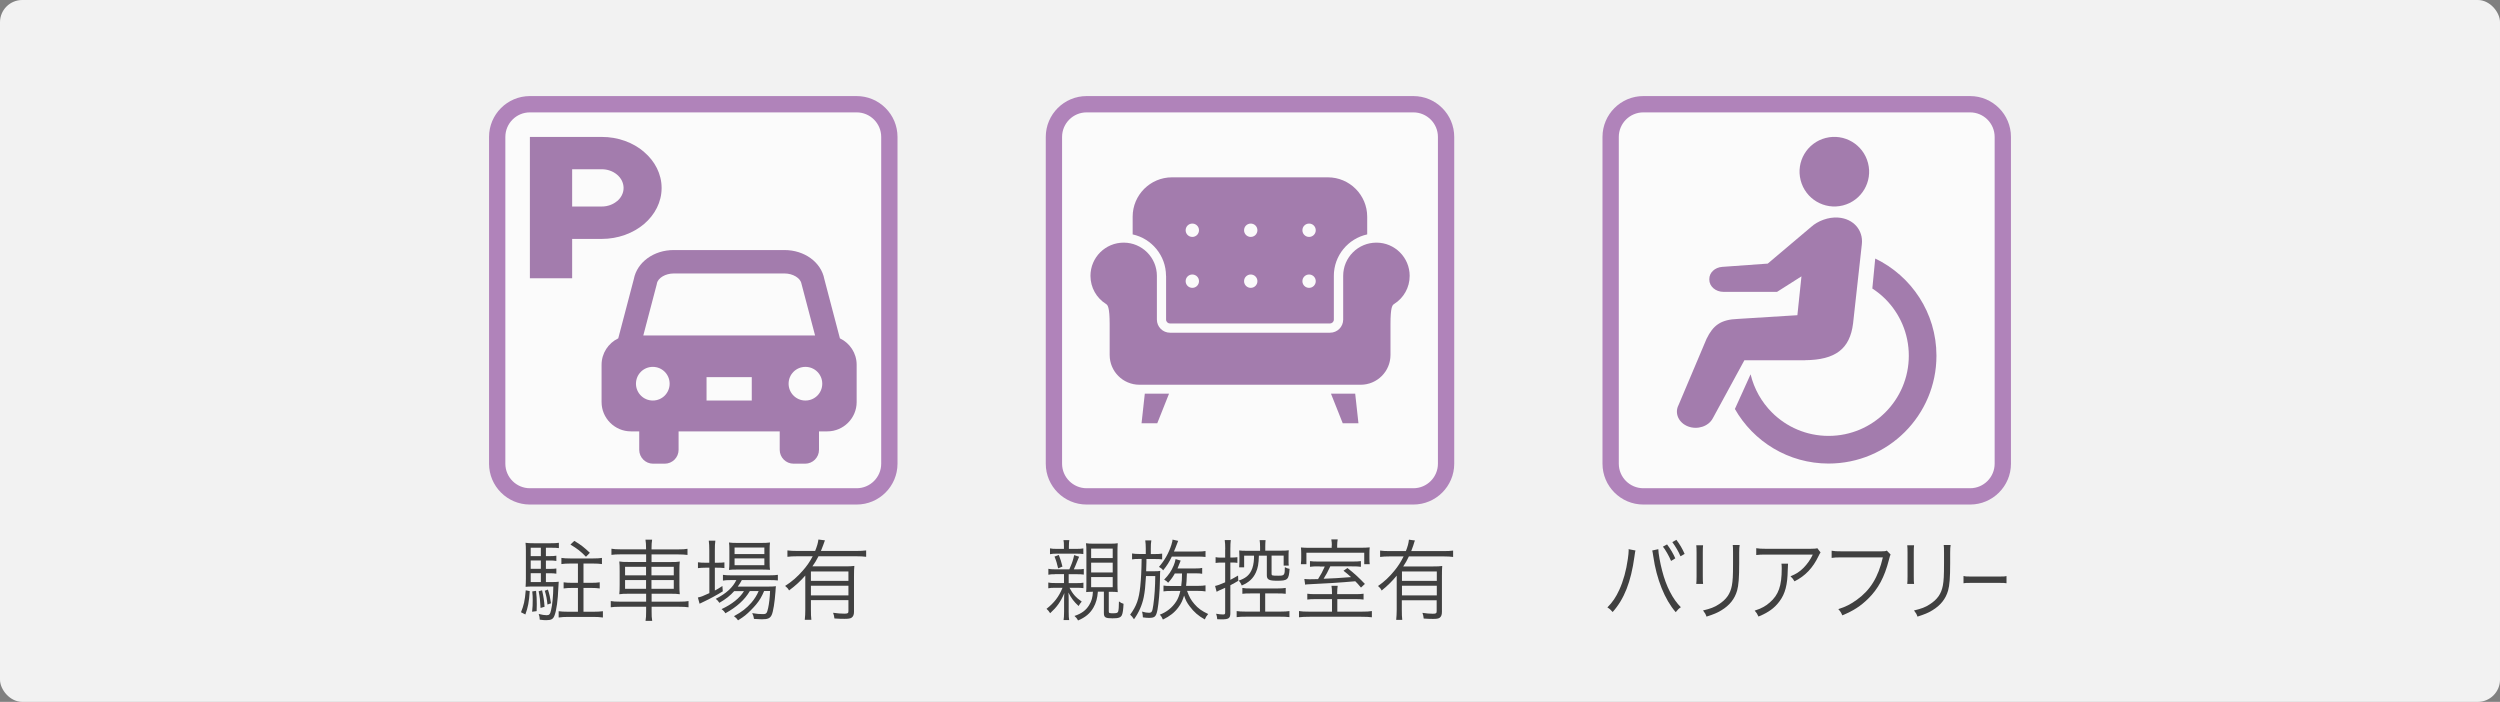 <?xml version="1.0" encoding="UTF-8"?>
<svg id="_レイヤー_2" data-name="レイヤー 2" xmlns="http://www.w3.org/2000/svg" viewBox="0 0 337.24 94.68">
  <rect x="0" y="0" width="337.24" height="94.68" fill="#808080" stroke="none"/>
  <defs>
    <style>
      .cls-1 {
        fill: #9454a3;
      }

      .cls-2 {
        fill: #fff;
      }

      .cls-3 {
        fill: #7e468c;
      }

      .cls-4 {
        opacity: .7;
      }

      .cls-5 {
        fill: #f2f2f2;
      }

      .cls-6 {
        fill: #404040;
      }
    </style>
  </defs>
  <g id="_青山斎園" data-name="青山斎園">
    <g>
      <rect class="cls-5" width="337.24" height="94.68" rx="3" ry="3"/>
      <g>
        <g class="cls-4">
          <rect class="cls-2" x="142.17" y="14.06" width="52.89" height="52.89" rx="4.41" ry="4.41"/>
          <path class="cls-1" d="M190.66,15.16c1.82,0,3.31,1.48,3.31,3.31v44.08c0,1.82-1.48,3.31-3.31,3.31h-44.08c-1.82,0-3.31-1.48-3.31-3.31V18.47c0-1.82,1.48-3.31,3.31-3.31h44.08M190.66,12.96h-44.08c-3.04,0-5.51,2.47-5.51,5.51v44.08c0,3.04,2.47,5.51,5.51,5.51h44.08c3.04,0,5.51-2.47,5.51-5.51V18.47c0-3.04-2.47-5.51-5.51-5.51h0Z"/>
        </g>
        <g class="cls-4">
          <path class="cls-3" d="M185.67,32.73c-2.47,0-4.48,2-4.48,4.48v5.9c0,.98-.79,1.77-1.77,1.77h-21.59c-.98,0-1.77-.79-1.77-1.77v-5.9c0-2.47-2.01-4.48-4.48-4.48-2.47,0-4.48,2-4.48,4.48,0,1.6.83,3,2.09,3.79.23.15.5.38.5,2.77v4.12c0,2.22,1.8,4.01,4.02,4.01h29.84c2.22,0,4.02-1.8,4.02-4.01v-4.12c0-2.39.26-2.62.5-2.77,1.26-.79,2.09-2.19,2.09-3.79,0-2.47-2.01-4.48-4.48-4.48Z"/>
          <polygon class="cls-3" points="153.99 57.1 156.11 57.1 157.7 53.1 154.43 53.1 153.99 57.1"/>
          <polygon class="cls-3" points="179.54 53.1 181.13 57.1 183.25 57.1 182.81 53.1 179.54 53.1"/>
          <path class="cls-3" d="M157.3,37.21v5.9c0,.29.23.52.52.52h21.59c.29,0,.52-.23.52-.52v-5.9c0-2.74,1.93-5.03,4.5-5.59v-2.39c0-2.93-2.38-5.31-5.31-5.31h-21.02c-2.93,0-5.31,2.38-5.31,5.31v2.39c2.57.56,4.5,2.86,4.5,5.59ZM176.59,30.16c.5,0,.9.4.9.9s-.4.9-.9.9-.9-.4-.9-.9.4-.9.9-.9ZM176.59,37.03c.5,0,.9.4.9.9s-.4.9-.9.9-.9-.4-.9-.9.4-.9.9-.9ZM168.72,30.16c.5,0,.9.4.9.9s-.4.9-.9.9-.9-.4-.9-.9c0-.5.4-.9.9-.9ZM168.72,37.03c.5,0,.9.4.9.9s-.4.9-.9.9-.9-.4-.9-.9c0-.5.4-.9.9-.9ZM160.84,30.16c.5,0,.9.4.9.9s-.4.9-.9.9-.9-.4-.9-.9.4-.9.9-.9ZM160.84,37.03c.5,0,.9.4.9.9s-.4.9-.9.9-.9-.4-.9-.9.4-.9.9-.9Z"/>
        </g>
        <g>
          <path class="cls-6" d="M142.33,77.46c-.43,0-.65.01-.91.07v-.8c.22.05.51.07.9.07h1.93q.04-.12.13-.31c.27-.61.39-1,.52-1.61l.67.22q-.11.24-.35.84c-.14.37-.21.53-.37.86h.47c.43,0,.63-.01.88-.06v.77c-.27-.04-.5-.05-.9-.05h-1.14v1.2h1.08c.45,0,.66-.01.91-.06v.74c-.27-.04-.49-.05-.89-.05h-.99c.46.86.83,1.29,1.65,1.86-.2.24-.29.36-.42.6-.65-.6-.95-1-1.38-1.82.03.28.04.54.04,1.02v1.56c0,.56.02.91.07,1.13h-.76c.04-.2.07-.62.07-1.13v-1.5c0-.37.01-.78.04-1.01-.51,1.19-1,1.88-1.92,2.72-.18-.29-.28-.4-.49-.59,1.05-.83,1.67-1.64,2.16-2.84h-1.01c-.43,0-.64.01-.91.07v-.78c.25.06.48.07.92.07h1.2v-1.2h-1.21ZM145.24,74.04c.38,0,.59-.01.9-.06v.76c-.25-.04-.49-.05-.85-.05h-2.85c-.33,0-.51.01-.8.07v-.79c.27.06.49.07.88.07h1v-.34c0-.4-.01-.59-.06-.84h.79c-.04.24-.06.43-.06.83v.35h1.04ZM142.74,76.68c-.15-.65-.25-1.01-.49-1.6l.58-.22c.25.64.32.89.49,1.57l-.58.24ZM147.29,79.83c-.34,0-.51.01-.77.04.02-.29.03-.52.03-1.18v-4.23c0-.54-.01-.89-.06-1.18.33.05.6.06,1.07.06h2.14c.53,0,.77-.01,1.08-.06-.03.36-.04.72-.04,1.25v4.22c0,.5.01.88.04,1.13-.3-.04-.48-.05-1.01-.05h-.2v2.65c0,.22.08.25.58.25.46,0,.61-.05.68-.22.07-.2.11-.66.11-1.38.27.19.36.24.62.32-.03.76-.1,1.25-.22,1.52-.16.34-.45.44-1.27.44-.96,0-1.16-.12-1.16-.71v-2.89h-.81c-.07.89-.25,1.54-.6,2.15-.45.79-1.1,1.33-2.08,1.74-.14-.28-.25-.4-.48-.61.96-.32,1.56-.77,1.98-1.46.33-.54.47-1.03.51-1.81h-.15ZM147.19,75.28h2.91v-1.28h-2.91v1.28ZM147.19,77.22h2.91v-1.32h-2.91v1.32ZM147.19,79.21h2.91v-1.37h-2.91v1.37Z"/>
          <path class="cls-6" d="M154.56,74c0-.44-.02-.74-.07-1.1h.82c-.06.35-.07.65-.07,1.1v.74h.56c.37,0,.65-.01.97-.06v.78c-.29-.04-.52-.05-.97-.05h-1.15v.43q-.01.41-.04,1.22h1.12c.36,0,.56-.01.78-.05-.02.19-.02.24-.04,1.28-.02,1.43-.17,3.13-.33,3.97-.19.94-.36,1.09-1.18,1.09-.19,0-.45-.02-.79-.07-.02-.32-.04-.52-.11-.78.36.11.63.16.9.16.42,0,.48-.11.62-1.06.16-1.12.25-2.47.26-3.89h-1.25c-.09,1.48-.15,2.05-.31,2.87-.22,1.06-.66,2.06-1.31,2.96-.21-.32-.31-.44-.52-.62.87-1.18,1.19-2.1,1.37-3.84.1-1.02.16-2.05.18-3.68h-.35c-.42,0-.66.01-.94.06v-.8c.3.05.57.07.97.07h.88v-.74ZM158.07,75.09c-.34.72-.63,1.18-1.17,1.85-.13-.2-.29-.32-.56-.47.75-.85,1.35-1.92,1.68-2.99.06-.18.11-.38.12-.46q.02-.16.03-.23l.76.17c-.11.28-.11.3-.17.44-.17.44-.2.54-.4,1h3.12c.52,0,.87-.02,1.14-.07v.8c-.32-.04-.66-.05-1.11-.05h-3.44ZM158.49,77.34c-.29.52-.51.82-.91,1.27-.16-.18-.29-.28-.54-.42.63-.66.97-1.15,1.29-1.92.13-.32.2-.56.25-.85l.69.2c-.06.13-.2.48-.33.82-.03.1-.06.13-.1.24h2.45c.42,0,.61-.01.88-.07v.79c-.28-.05-.49-.06-.9-.06h-1.16c-.04,1.16-.06,1.22-.11,1.69h1.62c.42,0,.71-.02,1-.07v.82c-.32-.05-.59-.07-1-.07h-1.49c.3.82.52,1.22.97,1.75.52.61,1.01.96,1.88,1.37-.22.25-.32.41-.46.73-.88-.49-1.46-1-2.03-1.76-.38-.5-.56-.85-.76-1.46-.2.67-.42,1.12-.78,1.6-.52.7-1.14,1.18-2.08,1.64-.11-.28-.22-.46-.42-.66.96-.37,1.68-.96,2.21-1.77.27-.42.43-.86.56-1.43h-1.25c-.45,0-.71.01-1.02.06v-.79c.28.05.53.06,1.04.06h1.35c.08-.59.1-.88.11-1.69h-.92Z"/>
          <path class="cls-6" d="M165.28,74.09c0-.58-.02-.89-.07-1.24h.82c-.04.35-.06.65-.06,1.22v1.14h.19c.33,0,.52-.01.76-.05v.77c-.26-.04-.42-.05-.76-.05h-.19v2.34c.41-.22.57-.3,1.04-.58l.03.71c-.43.26-.56.32-1.07.6v3.75c0,.7-.21.85-1.19.85-.14,0-.27,0-.58-.02-.02-.28-.06-.46-.15-.74.32.06.65.1.94.1.21,0,.28-.05.28-.24v-3.36c-.27.13-.37.18-.55.25-.28.11-.29.12-.6.29l-.21-.79c.31-.06.68-.19,1.36-.49v-2.66h-.55c-.28,0-.46.01-.74.05v-.78c.25.05.42.06.74.06h.55v-1.13ZM168.75,80.05c-.56,0-.87.01-1.16.05v-.79c.31.06.61.07,1.15.07h3.55c.5,0,.83-.02,1.15-.07v.79c-.29-.04-.62-.05-1.15-.05h-1.62v2.45h2.06c.56,0,.89-.02,1.21-.07v.82c-.38-.05-.71-.06-1.2-.06h-4.72c-.5,0-.83.01-1.2.06v-.82c.31.05.63.07,1.2.07h1.94v-2.45h-1.21ZM169.98,73.74c0-.29-.02-.61-.06-.88h.8c-.03.26-.04.58-.04.88v.54h2.08c.53,0,.85-.01,1.09-.05-.03.3-.03.49-.03.83v.58c0,.28,0,.43.03.66h-.69v-1.35h-1.63v2.45c0,.24.06.26.89.26s.9-.05.9-1.15c.25.13.42.19.64.23-.1,1.45-.25,1.6-1.68,1.6-1.11,0-1.39-.16-1.39-.74v-2.64h-1.07c-.04,1.16-.13,1.64-.41,2.27-.37.8-.91,1.32-1.9,1.75-.1-.24-.23-.46-.4-.66.87-.3,1.36-.68,1.68-1.33.22-.42.34-1,.37-1.67v-.36h-1.33v1.57h-.67c.01-.2.03-.48.03-.72v-.76c0-.32-.01-.52-.03-.8.23.04.56.05,1.08.05h1.74v-.54Z"/>
          <path class="cls-6" d="M182.76,80.15c.6,0,.83-.01,1.18-.06v.79c-.32-.05-.62-.06-1.18-.06h-2.36v1.69h3.27c.68,0,1.05-.02,1.39-.08v.84c-.4-.05-.78-.07-1.44-.07h-6.95c-.66,0-1.03.02-1.44.07v-.84c.35.06.72.08,1.4.08h3.05v-1.69h-2.14c-.58,0-.87.01-1.19.06v-.79c.33.05.57.06,1.19.06h2.14v-.18c0-.35-.02-.64-.07-.95h.84c-.04.31-.07.58-.07.95v.18h2.36ZM179.66,73.58c0-.28-.02-.54-.07-.82h.86c-.04.25-.07.52-.07.82v.31h2.91c.76,0,1.1-.01,1.48-.05-.03.28-.04.43-.04.85v.6c0,.35.01.58.04.82h-.74v-1.55h-7.8v1.55h-.74v-.14c.03-.23.04-.38.04-.68v-.64c0-.31-.01-.49-.04-.8.35.04.69.05,1.38.05h2.77v-.31ZM178.01,76.4c-.68,0-.99.01-1.3.06v-.77c.32.05.59.06,1.27.06h4.32c.69,0,.94-.01,1.28-.06v.77c-.35-.05-.6-.06-1.27-.06h-2.86c-.32.7-.56,1.14-.9,1.67,1.24-.04,2.17-.1,3.7-.22-.41-.38-.56-.5-1.02-.86l.53-.37c.96.76,1.38,1.14,2.36,2.15l-.53.49c-.37-.44-.5-.59-.77-.85-1.98.18-4.27.32-6.34.41-.19.01-.25.01-.42.05l-.11-.77c.27.02.4.04.69.04.36,0,.62-.01,1.16-.02.37-.58.62-1.04.91-1.7h-.69Z"/>
          <path class="cls-6" d="M188.42,77.64c-.65.79-1.14,1.28-2.04,2.02-.13-.26-.22-.37-.49-.61.82-.56,1.51-1.21,2.19-2.04.5-.6.88-1.19,1.26-1.95h-1.93c-.51,0-.87.02-1.24.07v-.86c.36.05.7.07,1.24.07h2.24c.25-.66.35-1.01.41-1.54l.81.11c-.06.13-.07.17-.22.66-.1.29-.16.47-.28.77h4.44c.51,0,.86-.02,1.21-.07v.86c-.33-.05-.75-.07-1.21-.07h-4.76c-.28.59-.42.84-.76,1.35h4.07c.57,0,.86-.01,1.19-.06-.03.36-.04.78-.04,1.4v4.81c0,.37-.1.62-.3.77-.17.12-.4.16-.91.16-.32,0-.77-.01-1.25-.05-.03-.32-.07-.48-.17-.77.53.08.96.12,1.4.12s.52-.06.52-.36v-1.46h-4.7v1.28c0,.6.01.98.06,1.37h-.82c.04-.42.07-.85.07-1.37v-4.61ZM193.82,77.09h-4.7v1.27h4.7v-1.27ZM189.12,79.01v1.31h4.7v-1.31h-4.7Z"/>
        </g>
      </g>
      <g>
        <g class="cls-4">
          <rect class="cls-2" x="217.27" y="14.06" width="52.89" height="52.89" rx="4.41" ry="4.41"/>
          <path class="cls-1" d="M265.76,15.16c1.82,0,3.31,1.48,3.31,3.31v44.08c0,1.82-1.48,3.31-3.31,3.31h-44.08c-1.82,0-3.31-1.48-3.31-3.31V18.47c0-1.82,1.48-3.31,3.31-3.31h44.08M265.76,12.96h-44.08c-3.04,0-5.51,2.47-5.51,5.51v44.08c0,3.04,2.47,5.51,5.51,5.51h44.08c3.04,0,5.51-2.47,5.51-5.51V18.47c0-3.04-2.47-5.51-5.51-5.51h0Z"/>
        </g>
        <g>
          <path class="cls-6" d="M220.62,74.26c-.04.13-.06.2-.14.82-.47,3.42-1.37,5.72-2.94,7.48-.28-.32-.4-.43-.71-.62.69-.7,1.15-1.37,1.61-2.38.54-1.19.93-2.59,1.15-4.16.07-.48.11-.91.11-1.13,0-.04,0-.11-.01-.19l.93.18ZM223.7,74.08c0,.52.25,1.9.51,2.88.53,2.11,1.45,3.89,2.53,4.95-.3.2-.43.34-.69.67-1.48-1.69-2.59-4.46-3.03-7.53-.06-.42-.1-.64-.14-.79l.82-.18ZM224.88,73.44c.49.66.8,1.18,1.11,1.88l-.57.35c-.26-.64-.79-1.56-1.1-1.93l.56-.3ZM226.14,72.82c.49.66.77,1.14,1.11,1.9l-.56.32c-.23-.58-.68-1.34-1.1-1.91l.54-.31Z"/>
          <path class="cls-6" d="M229.74,73.54c-.03.29-.04.44-.04,1v3.23c0,.58.01.71.04,1h-.92c.03-.28.04-.53.04-1.01v-3.2c0-.52-.01-.72-.04-1.01h.92ZM234.67,73.54c-.04.28-.06.47-.06,1.04v1.42c0,1.91-.08,2.96-.28,3.66-.32,1.13-1.02,2-2.11,2.66-.54.34-1.08.56-2.02.86-.12-.35-.19-.47-.47-.83,1-.24,1.54-.44,2.11-.82,1.03-.65,1.57-1.42,1.78-2.53.12-.68.16-1.24.16-3.06v-1.36c0-.62-.01-.79-.04-1.06h.93Z"/>
          <path class="cls-6" d="M241.2,76.04q-.03.22-.04.84c-.03,2-.34,3.19-1.1,4.22-.68.92-1.5,1.52-2.85,2.07-.17-.38-.25-.5-.51-.8.9-.29,1.46-.59,2.04-1.1,1.18-1.02,1.61-2.24,1.61-4.58,0-.34-.01-.42-.04-.65h.9ZM245.59,74.52c-.11.16-.13.19-.27.48-.77,1.61-1.8,2.7-3.25,3.42-.17-.3-.26-.41-.54-.68.78-.32,1.23-.61,1.76-1.14.51-.52.92-1.1,1.25-1.79h-6.32c-.61,0-.9.01-1.31.06v-.92c.38.06.69.08,1.32.08h5.97q.75,0,.95-.08l.44.58Z"/>
          <path class="cls-6" d="M255.03,74.81q-.08.13-.23.74c-.59,2.3-1.43,3.87-2.79,5.21-1.03,1.01-1.99,1.63-3.49,2.25-.17-.4-.26-.53-.54-.84,1-.32,1.66-.65,2.51-1.27,1.82-1.31,2.87-3.02,3.5-5.71h-5.66c-.57,0-.88.01-1.25.07v-.97c.42.07.65.08,1.26.08h5.47c.45,0,.52-.01.71-.1l.51.53Z"/>
          <path class="cls-6" d="M258.2,73.54c-.03.29-.04.44-.04,1v3.23c0,.58.01.71.04,1h-.92c.03-.28.04-.53.04-1.01v-3.2c0-.52-.01-.72-.04-1.01h.92ZM263.13,73.54c-.04.28-.06.47-.06,1.04v1.42c0,1.91-.08,2.96-.28,3.66-.32,1.13-1.02,2-2.11,2.66-.54.34-1.08.56-2.02.86-.12-.35-.19-.47-.47-.83,1-.24,1.54-.44,2.11-.82,1.03-.65,1.57-1.42,1.78-2.53.12-.68.16-1.24.16-3.06v-1.36c0-.62-.01-.79-.04-1.06h.93Z"/>
          <path class="cls-6" d="M264.87,77.7c.2.06.39.07.87.07h4.08c.52,0,.63-.01.85-.06v.97c-.22-.04-.39-.05-.86-.05h-4.07c-.51,0-.66.01-.87.05v-.98Z"/>
        </g>
        <g class="cls-4">
          <path class="cls-3" d="M248.61,27.71c2.51-.64,4.03-3.2,3.38-5.71-.64-2.51-3.2-4.03-5.71-3.39-2.51.64-4.03,3.2-3.38,5.71.64,2.51,3.2,4.03,5.71,3.39Z"/>
          <path class="cls-3" d="M252.96,34.88l-.39,4.04c.63.41,1.22.88,1.75,1.41,1.96,1.96,3.17,4.66,3.17,7.65,0,2.99-1.21,5.69-3.17,7.65-1.96,1.96-4.66,3.17-7.65,3.17-2.99,0-5.69-1.21-7.65-3.17-1.39-1.4-2.4-3.16-2.87-5.14l-2.12,4.68c2.5,4.39,7.22,7.36,12.64,7.36,8.04,0,14.55-6.51,14.55-14.55,0-5.78-3.38-10.76-8.27-13.11Z"/>
          <path class="cls-3" d="M243.49,48.59c4.11-.04,6.05-1.52,6.48-4.94l1.19-10.74c.19-1.81-1.08-3.4-3.18-3.56-1.35-.11-2.8.48-3.65,1.25l-5.87,4.96-6.14.44c-.99.07-1.74.78-1.74,1.63v.1c0,.9.85,1.64,1.9,1.64h7.24l3.29-2.09-.55,5.24-8.02.5c-2.33.08-3.35.88-4.23,2.68l-3.78,8.94c-.57,1.1,0,2.38,1.27,2.88,1.28.49,2.77,0,3.35-1.09l4.26-7.83h8.18Z"/>
        </g>
      </g>
      <g>
        <g class="cls-4">
          <rect class="cls-2" x="67.07" y="14.06" width="52.89" height="52.89" rx="4.41" ry="4.41"/>
          <path class="cls-1" d="M115.56,15.16c1.82,0,3.31,1.48,3.31,3.31v44.08c0,1.82-1.48,3.31-3.31,3.31h-44.08c-1.82,0-3.31-1.48-3.31-3.31V18.47c0-1.82,1.48-3.31,3.31-3.31h44.08M115.56,12.96h-44.08c-3.04,0-5.51,2.47-5.51,5.51v44.08c0,3.04,2.47,5.51,5.51,5.51h44.08c3.04,0,5.51-2.47,5.51-5.51V18.47c0-3.04-2.47-5.51-5.51-5.51h0Z"/>
        </g>
        <g>
          <path class="cls-6" d="M71.46,79.74c-.1,1.49-.23,2.15-.59,3.15l-.59-.3c.38-.94.52-1.54.64-2.96l.54.11ZM73.63,78.52h.68c.58,0,.83-.01,1.06-.05q-.02.19-.05.8c-.06,1.67-.25,3.03-.5,3.71-.19.54-.44.68-1.15.68-.22,0-.43-.01-.86-.07-.01-.28-.04-.47-.14-.77.42.11.79.17,1.07.17.35,0,.47-.13.59-.66.18-.72.3-1.96.31-3.21h-2.83c-.33,0-.6.01-.91.04.02-.29.04-.72.04-1.13v-3.68c0-.48-.01-.79-.05-1.13.35.05.62.06,1.1.06h2.31c.52,0,.79-.01,1.09-.06v.72c-.28-.04-.54-.05-.97-.05h-.78v1.13h.47c.43,0,.66-.01.94-.06v.71c-.29-.05-.52-.06-.94-.06h-.47v1.13h.47c.46,0,.64-.01.94-.05v.7c-.29-.05-.52-.06-.94-.06h-.47v1.2ZM72.96,73.89h-1.37v1.13h1.37v-1.13ZM72.96,75.6h-1.37v1.13h1.37v-1.13ZM71.59,77.32v1.2h1.37v-1.2h-1.37ZM72.31,79.69c.08.78.1,1.09.1,1.81,0,.37,0,.52-.02.94l-.61.08c.07-.67.08-.97.08-1.59,0-.42-.01-.65-.06-1.15l.52-.08ZM73.12,79.62c.2.86.28,1.37.34,2.23l-.54.16c-.06-1.09-.1-1.46-.26-2.25l.47-.13ZM73.91,79.53c.22.67.3,1.06.42,1.85l-.48.17c-.08-.8-.16-1.2-.36-1.86l.42-.16ZM77.96,79.31h-.78c-.48,0-.8.02-1.15.07v-.83c.3.05.67.07,1.15.07h.78v-2.6h-1.06c-.47,0-.82.02-1.17.07v-.83c.35.05.68.07,1.17.07h3.13c.52,0,.85-.02,1.17-.07v.83c-.36-.05-.71-.07-1.17-.07h-1.32v2.6h1.04c.48,0,.84-.02,1.15-.07v.83c-.36-.05-.67-.07-1.15-.07h-1.04v3.21h1.37c.5,0,.88-.02,1.25-.07v.85c-.38-.06-.79-.08-1.25-.08h-3.48c-.44,0-.85.02-1.24.08v-.85c.36.05.74.07,1.24.07h1.36v-3.21ZM79.04,75.1c-.68-.71-1.16-1.08-2.09-1.64l.52-.5c.89.53,1.34.89,2.1,1.61l-.53.54Z"/>
          <path class="cls-6" d="M87.15,73.95c0-.49-.02-.8-.08-1.15h.9c-.06.36-.08.67-.08,1.15v.16h3.6c.61,0,.94-.02,1.25-.08v.83c-.38-.05-.75-.07-1.24-.07h-3.61v1.03h2.45c.72,0,1.04-.01,1.36-.07-.04.38-.05.59-.05,1.26v1.88c0,.68.01.89.05,1.27-.3-.05-.66-.07-1.37-.07h-2.43v1.07h3.73c.61,0,.95-.02,1.25-.08v.84c-.37-.05-.74-.07-1.25-.07h-3.73v.58c0,.66.01.94.08,1.32h-.9c.07-.42.08-.7.08-1.32v-.58h-3.55c-.5,0-.9.02-1.22.07v-.84c.31.06.65.08,1.22.08h3.55v-1.07h-2.23c-.72,0-1.09.02-1.39.07.04-.37.05-.59.05-1.27v-1.85c0-.7-.01-.91-.05-1.3.3.06.63.07,1.33.07h2.29v-1.03h-3.47c-.48,0-.86.02-1.21.07v-.83c.34.06.68.08,1.22.08h3.45v-.16ZM84.32,76.46v1.15h2.83v-1.15h-2.83ZM84.32,78.25v1.18h2.83v-1.18h-2.83ZM90.89,77.61v-1.15h-3.01v1.15h3.01ZM90.89,79.43v-1.18h-3.01v1.18h3.01Z"/>
          <path class="cls-6" d="M95.68,74.25c0-.56-.02-.98-.07-1.32h.89c-.06.37-.07.74-.07,1.33v1.65h.29c.47,0,.73-.01,1-.05v.77c-.35-.04-.66-.05-1-.05h-.29v3.08c.38-.2.56-.31,1.02-.61l.05.72c-.7.44-1.79,1.04-2.49,1.36-.19.08-.53.25-.64.31l-.23-.84c.46-.1.58-.14,1.55-.59v-3.43h-.52c-.38,0-.71.02-1.02.06v-.79c.32.05.61.06,1.04.06h.49v-1.67ZM99.05,79.73c-.55.62-1.15,1.09-2.01,1.59-.14-.22-.3-.4-.49-.54,1.42-.72,2.29-1.52,2.78-2.53h-.73c-.49,0-.84.02-1.08.07v-.78c.26.05.55.07,1.1.07h5.12c.58,0,.92-.02,1.19-.07v.76c-.3-.04-.66-.05-1.19-.05h-3.67c-.19.36-.29.52-.55.88h3.97c.59,0,.88-.01,1.18-.05-.02.16-.04.23-.06.71-.1,1.42-.31,2.78-.53,3.2-.22.43-.52.55-1.33.55-.28,0-.67-.02-1.04-.05-.04-.3-.1-.5-.24-.78.56.1,1.01.13,1.43.13.48,0,.56-.1.72-.82.13-.6.22-1.37.26-2.3h-.8c-.32.76-.62,1.27-1.07,1.81-.36.44-1.03,1.12-1.48,1.48-.28.22-.49.37-.97.67-.18-.26-.28-.35-.55-.56,1.07-.58,1.7-1.08,2.35-1.82.42-.49.74-1,.98-1.57h-1.19c-.68,1.17-1.76,2.15-3.3,3-.13-.23-.26-.37-.52-.56,1.39-.64,2.47-1.5,3.03-2.43h-1.32ZM99.43,76.83c-.49,0-.83.01-1.09.05.04-.32.05-.62.05-1.08v-1.56c0-.55-.01-.71-.05-1.06.36.05.62.06,1.15.06h3.13c.55,0,.91-.01,1.25-.06-.04.31-.05.56-.05,1.12v1.5c0,.55.01.85.05,1.07-.26-.02-.64-.04-1.1-.04h-3.33ZM99.09,74.74h4.02v-.88h-4.02v.88ZM99.09,76.24h4.02v-.91h-4.02v.91Z"/>
          <path class="cls-6" d="M108.63,77.64c-.7.79-1.22,1.28-2.19,2.01-.14-.26-.24-.37-.53-.61.89-.56,1.63-1.21,2.36-2.04.54-.6.95-1.19,1.36-1.96h-2.08c-.55,0-.94.02-1.33.07v-.86c.38.05.76.07,1.33.07h2.41c.26-.66.37-1.01.44-1.54l.88.11c-.06.13-.07.17-.24.66-.11.29-.17.47-.3.77h4.79c.55,0,.92-.02,1.31-.07v.86c-.36-.05-.8-.07-1.31-.07h-5.12c-.3.59-.46.84-.82,1.36h4.38c.61,0,.92-.01,1.28-.06-.04.36-.05.78-.05,1.4v4.81c0,.37-.11.62-.32.77-.18.12-.43.16-.98.16-.35,0-.83-.01-1.34-.05-.04-.32-.07-.48-.18-.77.58.08,1.03.12,1.51.12s.56-.06.56-.36v-1.46h-5.06v1.28c0,.6.01.98.06,1.37h-.89c.05-.42.07-.85.07-1.37v-4.61ZM114.45,77.09h-5.06v1.27h5.06v-1.27ZM109.39,79.01v1.31h5.06v-1.31h-5.06Z"/>
        </g>
        <g class="cls-4">
          <path class="cls-3" d="M86.87,20.48c-1.45-1.24-3.49-2.02-5.72-2.01h-9.67v19.07h5.7v-5.31h3.98c2.22,0,4.26-.77,5.72-2.01,1.46-1.24,2.37-2.97,2.37-4.86,0-1.89-.91-3.63-2.37-4.86ZM83.25,27.12c-.54.46-1.27.74-2.09.74h-3.98v-5.03h3.98c.82,0,1.55.28,2.09.74.54.46.86,1.08.87,1.78,0,.7-.33,1.32-.87,1.78Z"/>
          <path class="cls-3" d="M113.3,45.64l-2.1-7.99c-.43-2.28-2.68-3.92-5.38-3.92h-14.94c-2.7,0-4.95,1.65-5.38,3.92l-2.1,7.99c-1.33.64-2.25,2-2.25,3.56v5.04c0,2.17,1.78,3.95,3.95,3.95h1.13v2.49c0,1.03.84,1.87,1.87,1.87h1.57c1.03,0,1.87-.84,1.87-1.87v-2.49h13.64v2.49c0,1.03.84,1.87,1.87,1.87h1.56c1.03,0,1.87-.84,1.87-1.87v-2.49h1.13c2.17,0,3.95-1.78,3.95-3.95v-5.04c0-1.57-.93-2.93-2.26-3.56ZM88.06,54.03c-1.25,0-2.27-1.01-2.27-2.27s1.01-2.27,2.27-2.27,2.27,1.01,2.27,2.27-1.01,2.27-2.27,2.27ZM101.41,54.03h-6.1v-3.16h6.1v3.16ZM86.78,45.25l1.8-6.85.03-.14c.13-.76,1.15-1.37,2.28-1.37h14.94c1.13,0,2.15.62,2.28,1.37l1.84,6.99h-23.17ZM108.65,54.03c-1.25,0-2.27-1.01-2.27-2.27s1.01-2.27,2.27-2.27,2.27,1.01,2.27,2.27-1.01,2.27-2.27,2.27Z"/>
        </g>
      </g>
    </g>
  </g>
</svg>
